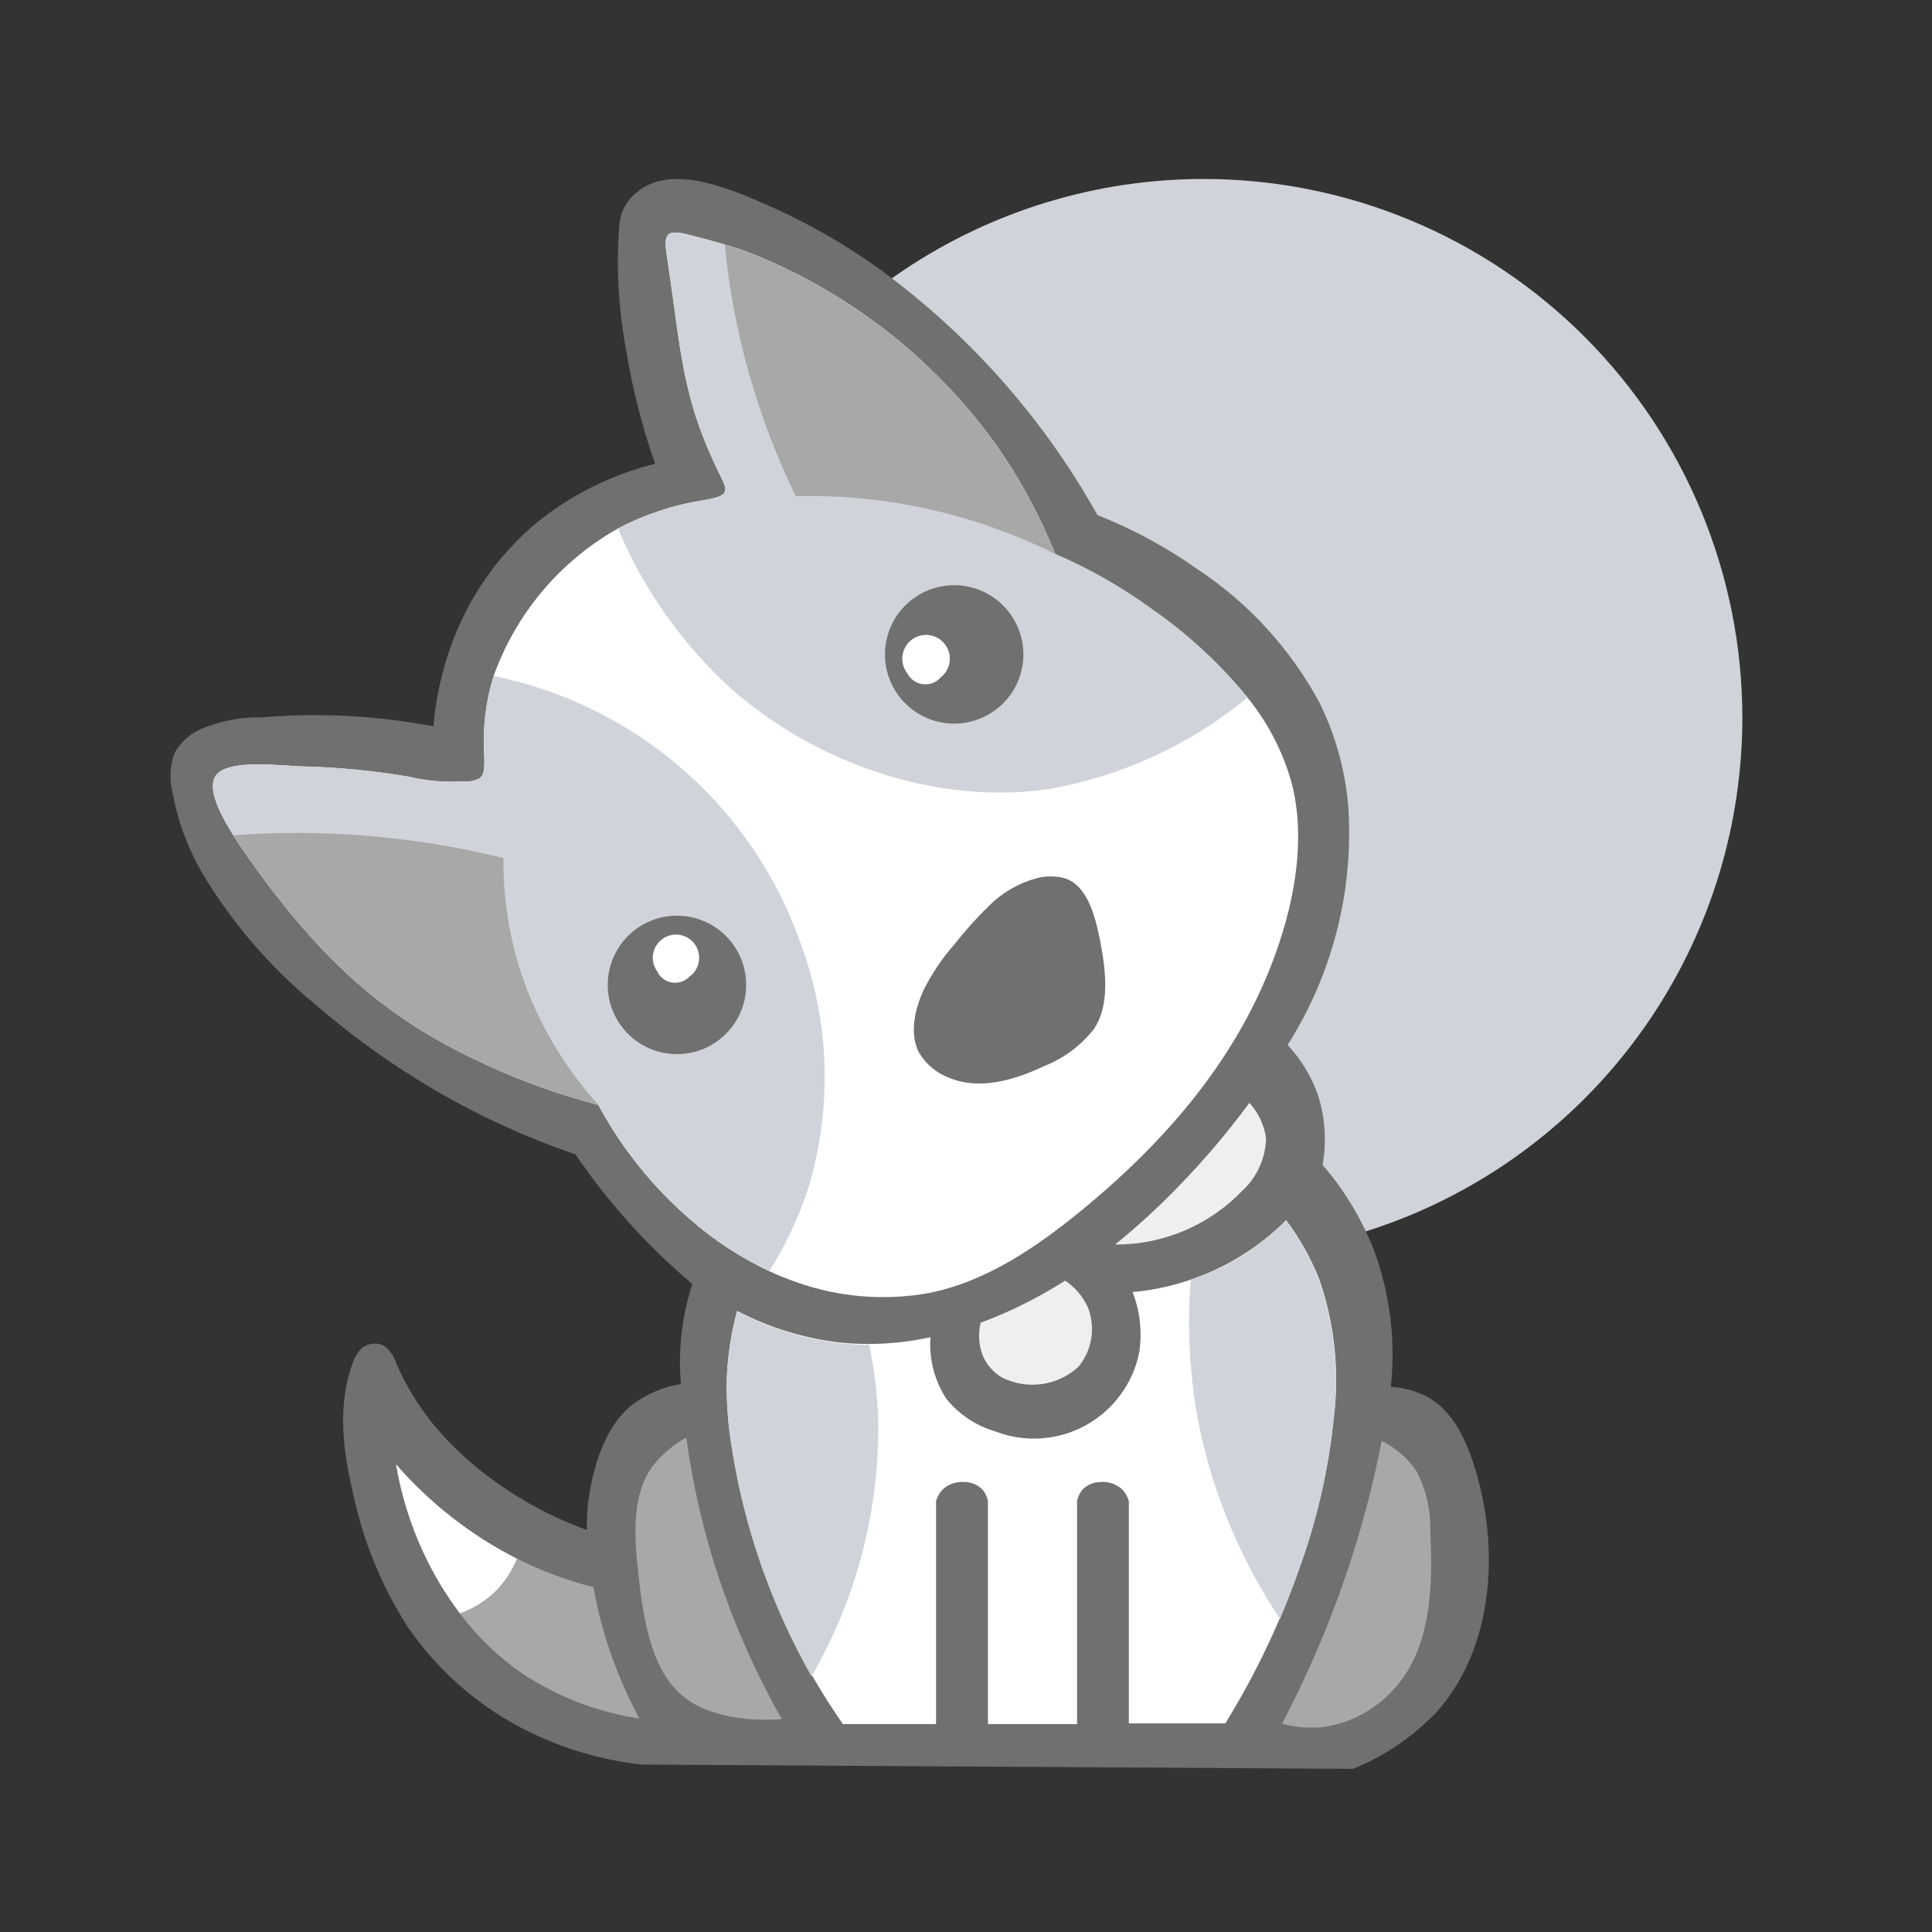 <svg width="60" height="60" viewBox="0 0 60 60" fill="none" xmlns="http://www.w3.org/2000/svg">
<rect x="0" y="0" width="60" height="60" fill="#333333" stroke="none"/>
<g clip-path="url(#clip0_2747_22380)">
<path d="M54.11 22.288C54.11 25.597 53.129 28.832 51.29 31.583C49.452 34.334 46.839 36.479 43.782 37.745C40.725 39.011 37.361 39.343 34.115 38.697C30.87 38.051 27.889 36.458 25.549 34.118C23.209 31.778 21.616 28.797 20.97 25.552C20.325 22.307 20.656 18.943 21.922 15.886C23.189 12.829 25.333 10.216 28.084 8.377C30.836 6.539 34.07 5.558 37.379 5.558C41.816 5.558 46.072 7.32 49.209 10.458C52.347 13.595 54.11 17.851 54.11 22.288Z" fill="#D1D3DA"/>
<path d="M20.346 14.403C19.945 13.262 19.645 12.088 19.449 10.895C19.212 9.641 19.137 8.362 19.226 7.089C19.235 6.925 19.264 6.763 19.313 6.606C19.408 6.355 19.569 6.135 19.779 5.968C20.763 5.157 22.317 5.709 23.623 6.278C24.844 6.798 26.008 7.443 27.098 8.201C29.974 10.25 32.359 12.912 34.081 15.995C35.179 16.429 36.221 16.993 37.185 17.675C38.777 18.727 40.084 20.158 40.987 21.839C41.469 22.825 41.767 23.892 41.867 24.985C42.057 27.612 41.398 30.229 39.987 32.452C40.41 32.903 40.733 33.438 40.936 34.022C41.155 34.718 41.203 35.458 41.074 36.177C41.762 36.974 42.307 37.884 42.685 38.866C43.172 40.209 43.346 41.646 43.194 43.066C43.581 43.093 43.959 43.195 44.306 43.368C45.116 43.798 45.555 44.733 45.841 45.713C46.62 48.376 46.281 51.367 44.565 53.222C43.844 53.963 42.978 54.545 42.021 54.933L19.925 54.8C18.608 54.653 17.33 54.261 16.157 53.644C14.745 52.895 13.537 51.811 12.639 50.489C11.853 49.255 11.293 47.892 10.984 46.463C10.655 45.095 10.464 43.666 10.95 42.343C10.999 42.179 11.084 42.029 11.2 41.903C11.295 41.811 11.418 41.751 11.549 41.733C11.681 41.714 11.815 41.737 11.932 41.799C12.117 41.944 12.253 42.143 12.32 42.369C12.607 43.028 12.982 43.645 13.432 44.205C14.006 44.9 14.67 45.514 15.407 46.033C16.274 46.653 17.223 47.152 18.225 47.516C18.214 47.029 18.261 46.542 18.364 46.067C18.555 45.147 18.921 44.196 19.631 43.627C20.078 43.293 20.598 43.071 21.148 42.98C21.054 41.932 21.174 40.876 21.502 39.876C20.113 38.707 18.892 37.352 17.872 35.849C16.842 35.498 15.837 35.078 14.864 34.591C13.036 33.671 11.33 32.527 9.785 31.186C8.371 30.025 7.171 28.624 6.242 27.047C5.808 26.285 5.507 25.454 5.354 24.59C5.257 24.196 5.278 23.782 5.414 23.4C5.589 23.075 5.865 22.815 6.199 22.659C6.802 22.395 7.455 22.266 8.113 22.28C9.9 22.127 11.7 22.22 13.462 22.556C13.551 21.478 13.819 20.422 14.256 19.433C14.799 18.207 15.614 17.12 16.639 16.256C17.722 15.372 18.988 14.739 20.346 14.403Z" fill="#707070"/>
<path d="M18.58 34.312C19.311 35.671 20.285 36.883 21.456 37.889C22.19 38.528 23.009 39.063 23.89 39.478C24.168 39.607 24.452 39.722 24.742 39.822C26.051 40.286 27.459 40.403 28.826 40.16C30.605 39.814 32.186 38.743 33.635 37.55C36.277 35.375 38.481 32.795 39.628 29.576C40.236 27.868 40.548 25.981 40.111 24.308C39.841 23.34 39.374 22.439 38.739 21.66C37.874 20.602 36.864 19.671 35.739 18.894C34.813 18.223 33.816 17.656 32.766 17.203C32.285 15.996 31.663 14.85 30.913 13.789C28.956 11.075 26.25 8.991 23.126 7.792C22.922 7.72 22.718 7.655 22.502 7.592C22.2 7.502 21.873 7.415 21.491 7.316C21.211 7.243 20.899 7.164 20.764 7.276C20.621 7.396 20.674 7.728 20.724 8.044C21.155 10.881 21.154 12.321 22.361 14.756C22.452 14.939 22.55 15.129 22.514 15.254C22.462 15.435 22.129 15.482 21.816 15.539C20.899 15.685 20.012 15.981 19.189 16.413C17.394 17.427 16.023 19.054 15.329 20.996C15.096 21.749 14.995 22.537 15.03 23.325C15.044 23.675 15.083 24.039 14.887 24.179C14.727 24.254 14.549 24.285 14.372 24.267C13.797 24.302 13.221 24.251 12.662 24.115C11.559 23.93 10.445 23.825 9.327 23.801C8.307 23.737 7.063 23.629 6.717 24.067C6.431 24.427 6.757 25.162 7.243 25.937C7.437 26.249 7.659 26.566 7.877 26.87C10.263 30.188 12.293 31.778 15.078 33.057C16.205 33.58 17.377 34 18.58 34.312Z" fill="white"/>
<path d="M23.892 39.478C24.4 38.671 24.807 37.804 25.101 36.897C25.843 34.447 25.774 31.824 24.907 29.417C24.186 27.298 22.922 25.405 21.241 23.927C19.561 22.449 17.522 21.438 15.329 20.993C15.096 21.747 14.995 22.535 15.03 23.322C15.044 23.673 15.083 24.036 14.887 24.176C14.727 24.251 14.549 24.282 14.372 24.264C13.797 24.299 13.221 24.248 12.662 24.112C11.559 23.927 10.445 23.822 9.327 23.798C8.307 23.734 7.063 23.626 6.717 24.064C6.431 24.424 6.757 25.159 7.243 25.934C7.437 26.246 7.659 26.563 7.877 26.867C10.263 30.185 12.293 31.775 15.078 33.054C16.205 33.578 17.378 33.998 18.582 34.31C19.313 35.669 20.288 36.881 21.457 37.887C22.192 38.527 23.011 39.062 23.892 39.478Z" fill="#D1D3DA"/>
<path d="M29.654 29.311C29.975 28.902 30.322 28.514 30.694 28.151C31.101 27.737 31.609 27.438 32.168 27.281C32.469 27.197 32.787 27.197 33.088 27.281C33.754 27.509 34.011 28.405 34.175 29.263C34.371 30.283 34.435 31.248 33.982 31.945C33.58 32.463 33.046 32.864 32.435 33.105C31.462 33.563 30.402 33.861 29.463 33.467C29.078 33.319 28.755 33.047 28.543 32.694C28.241 32.129 28.399 31.361 28.688 30.737C28.947 30.222 29.272 29.742 29.654 29.311Z" fill="#707070"/>
<path d="M21.023 32.737C22.211 32.737 23.173 31.775 23.173 30.588C23.173 29.4 22.211 28.438 21.023 28.438C19.836 28.438 18.874 29.4 18.874 30.588C18.874 31.775 19.836 32.737 21.023 32.737Z" fill="#707070"/>
<path d="M21.414 30.328C21.53 30.244 21.618 30.128 21.668 29.995C21.718 29.861 21.726 29.716 21.693 29.577C21.66 29.439 21.587 29.313 21.483 29.216C21.378 29.119 21.247 29.055 21.106 29.033C20.966 29.011 20.821 29.03 20.692 29.09C20.562 29.149 20.454 29.246 20.379 29.368C20.305 29.489 20.268 29.63 20.273 29.773C20.279 29.915 20.327 30.052 20.411 30.168C20.453 30.258 20.518 30.337 20.598 30.398C20.678 30.458 20.771 30.498 20.87 30.513C20.969 30.529 21.071 30.52 21.165 30.488C21.26 30.456 21.346 30.401 21.414 30.328Z" fill="white"/>
<path d="M19.191 16.413C19.979 18.29 21.165 19.975 22.666 21.351C25.3 23.703 29.089 25.01 32.553 24.508C34.829 24.113 36.962 23.132 38.743 21.66C37.878 20.602 36.868 19.67 35.743 18.894C34.817 18.223 33.82 17.656 32.77 17.203C32.289 15.996 31.667 14.85 30.918 13.789C28.96 11.075 26.254 8.991 23.13 7.792C22.926 7.72 22.722 7.655 22.506 7.592C22.203 7.502 21.878 7.415 21.494 7.316C21.214 7.243 20.903 7.164 20.767 7.276C20.625 7.396 20.678 7.728 20.727 8.044C21.159 10.881 21.157 12.321 22.365 14.756C22.456 14.939 22.553 15.129 22.518 15.254C22.465 15.435 22.133 15.482 21.819 15.539C20.901 15.685 20.013 15.98 19.191 16.413Z" fill="#D1D3DA"/>
<path d="M15.633 26.649C15.625 27.864 15.811 29.072 16.184 30.228C16.696 31.741 17.513 33.131 18.584 34.315C17.38 34.003 16.207 33.583 15.079 33.059C12.294 31.779 10.263 30.19 7.879 26.872C7.661 26.568 7.439 26.251 7.245 25.94C10.061 25.732 12.893 25.971 15.635 26.649H15.633Z" fill="#A8A8A8"/>
<path d="M34.632 38.65C35.324 38.088 35.981 37.485 36.601 36.843C37.393 36.031 38.128 35.164 38.801 34.249C39.077 34.552 39.257 34.931 39.318 35.336C39.313 35.644 39.246 35.947 39.121 36.228C38.996 36.509 38.815 36.761 38.59 36.971C38.079 37.505 37.464 37.929 36.784 38.218C36.103 38.507 35.371 38.654 34.632 38.65Z" fill="#EFEFEF"/>
<path d="M30.455 41.077C30.369 41.429 30.397 41.8 30.535 42.135C30.658 42.402 30.858 42.625 31.11 42.775C31.494 42.97 31.928 43.043 32.354 42.984C32.78 42.925 33.178 42.736 33.494 42.445C33.703 42.189 33.841 41.883 33.891 41.556C33.942 41.23 33.904 40.896 33.781 40.59C33.626 40.258 33.383 39.975 33.078 39.771C32.462 40.164 31.816 40.509 31.146 40.801C30.919 40.899 30.688 40.991 30.455 41.077Z" fill="#EFEFEF"/>
<path d="M22.89 40.712C22.704 41.402 22.596 42.11 22.57 42.824C22.557 43.562 22.614 44.298 22.741 45.024C23.23 48.087 24.406 50.999 26.178 53.544H29.07V46.615C29.108 46.483 29.177 46.362 29.27 46.262C29.361 46.177 29.469 46.111 29.587 46.071C29.705 46.03 29.83 46.014 29.954 46.025C30.165 46.026 30.366 46.112 30.514 46.262C30.599 46.364 30.656 46.485 30.681 46.615V53.544H33.45V46.615C33.474 46.485 33.532 46.364 33.616 46.262C33.764 46.112 33.965 46.027 34.176 46.025C34.3 46.014 34.425 46.03 34.542 46.071C34.66 46.112 34.768 46.177 34.859 46.262C34.952 46.363 35.019 46.484 35.057 46.615V53.522H38.052C39.008 51.976 39.788 50.329 40.38 48.611C40.917 47.122 41.268 45.573 41.426 43.999C41.6 42.567 41.447 41.114 40.978 39.749C40.717 39.088 40.369 38.464 39.942 37.896C38.662 39.174 36.974 39.963 35.173 40.126C35.405 40.721 35.476 41.366 35.38 41.997C35.285 42.473 35.087 42.923 34.799 43.315C34.512 43.706 34.143 44.031 33.717 44.265C33.292 44.499 32.82 44.637 32.335 44.67C31.851 44.702 31.365 44.629 30.912 44.454C30.311 44.28 29.78 43.925 29.388 43.438C29.02 42.872 28.847 42.201 28.897 41.528C27.96 41.734 26.995 41.789 26.04 41.69C24.94 41.556 23.873 41.224 22.89 40.712Z" fill="white"/>
<path d="M39.816 53.53C40.787 51.679 41.577 49.738 42.176 47.734C42.469 46.751 42.714 45.755 42.91 44.748C43.337 44.961 43.704 45.277 43.978 45.668C44.287 46.252 44.439 46.906 44.418 47.566C44.505 49.296 44.437 51.106 43.378 52.358C42.797 53.054 41.979 53.51 41.082 53.638C40.657 53.68 40.228 53.643 39.816 53.53Z" fill="#A8A8A8"/>
<path d="M21.313 44.645C21.462 45.736 21.685 46.816 21.98 47.878C22.522 49.801 23.294 51.651 24.28 53.389C23.269 53.469 22.077 53.323 21.307 52.753C20.261 51.98 19.994 50.426 19.827 48.902C19.687 47.633 19.619 46.384 20.296 45.497C20.577 45.15 20.923 44.861 21.313 44.645Z" fill="#A8A8A8"/>
<path d="M14.283 50.11C14.817 50.821 15.46 51.443 16.189 51.953C17.293 52.688 18.544 53.172 19.855 53.371C19.364 52.454 18.975 51.486 18.698 50.483C18.592 50.09 18.502 49.693 18.43 49.292C17.609 49.082 16.813 48.785 16.054 48.408C15.905 48.783 15.682 49.125 15.399 49.413C15.081 49.723 14.701 49.961 14.283 50.11Z" fill="#A8A8A8"/>
<path d="M14.283 50.108C14.701 49.959 15.082 49.721 15.399 49.411C15.682 49.123 15.905 48.781 16.055 48.407C14.625 47.68 13.349 46.683 12.297 45.472C12.457 46.42 12.743 47.343 13.149 48.215C13.458 48.884 13.839 49.519 14.283 50.108Z" fill="white"/>
<path d="M22.507 7.593C22.771 10.308 23.518 12.954 24.711 15.408C27.504 15.342 30.27 15.959 32.771 17.204C32.29 15.998 31.668 14.852 30.918 13.791C28.961 11.077 26.255 8.993 23.131 7.794C22.927 7.722 22.723 7.657 22.507 7.593Z" fill="#A8A8A8"/>
<path d="M31.349 21.619C31.605 21.279 31.755 20.872 31.779 20.447C31.803 20.023 31.701 19.6 31.486 19.234C31.27 18.867 30.951 18.573 30.568 18.388C30.186 18.203 29.756 18.136 29.335 18.195C28.914 18.253 28.52 18.436 28.203 18.719C27.885 19.002 27.659 19.372 27.552 19.784C27.445 20.195 27.463 20.629 27.603 21.031C27.743 21.432 27.999 21.783 28.338 22.039C28.793 22.383 29.366 22.531 29.931 22.452C30.495 22.373 31.005 22.073 31.349 21.619Z" fill="#707070"/>
<path d="M29.213 21.038C29.328 20.949 29.414 20.827 29.46 20.689C29.506 20.55 29.509 20.401 29.471 20.26C29.432 20.12 29.352 19.994 29.242 19.898C29.132 19.803 28.995 19.742 28.851 19.724C28.706 19.706 28.559 19.731 28.428 19.797C28.298 19.862 28.19 19.965 28.118 20.091C28.046 20.218 28.013 20.364 28.023 20.509C28.034 20.655 28.087 20.794 28.177 20.909C28.224 21.001 28.292 21.08 28.376 21.139C28.461 21.198 28.558 21.236 28.66 21.248C28.763 21.261 28.866 21.249 28.963 21.212C29.059 21.175 29.145 21.116 29.213 21.038Z" fill="white"/>
<path d="M26.994 41.763C26.681 41.764 26.368 41.748 26.057 41.713C24.951 41.577 23.879 41.244 22.89 40.729C22.703 41.422 22.596 42.135 22.57 42.853C22.558 43.594 22.615 44.334 22.742 45.064C23.138 47.525 23.971 49.894 25.202 52.061C26.62 49.613 27.337 46.822 27.271 43.994C27.238 43.244 27.146 42.498 26.994 41.763Z" fill="#D1D3DA"/>
<path d="M39.753 50.277C39.975 49.751 40.18 49.217 40.368 48.677C40.908 47.18 41.261 45.623 41.42 44.039C41.595 42.599 41.441 41.138 40.969 39.766C40.708 39.101 40.358 38.475 39.929 37.903C39.114 38.749 38.1 39.379 36.981 39.737C36.858 41.27 36.948 42.812 37.248 44.32C37.695 46.447 38.546 48.469 39.753 50.277Z" fill="#D1D3DA"/>
</g>
<defs>
<clipPath id="clip0_2747_22380">
<rect width="60" height="60" fill="white"/>
</clipPath>
</defs>
</svg>
